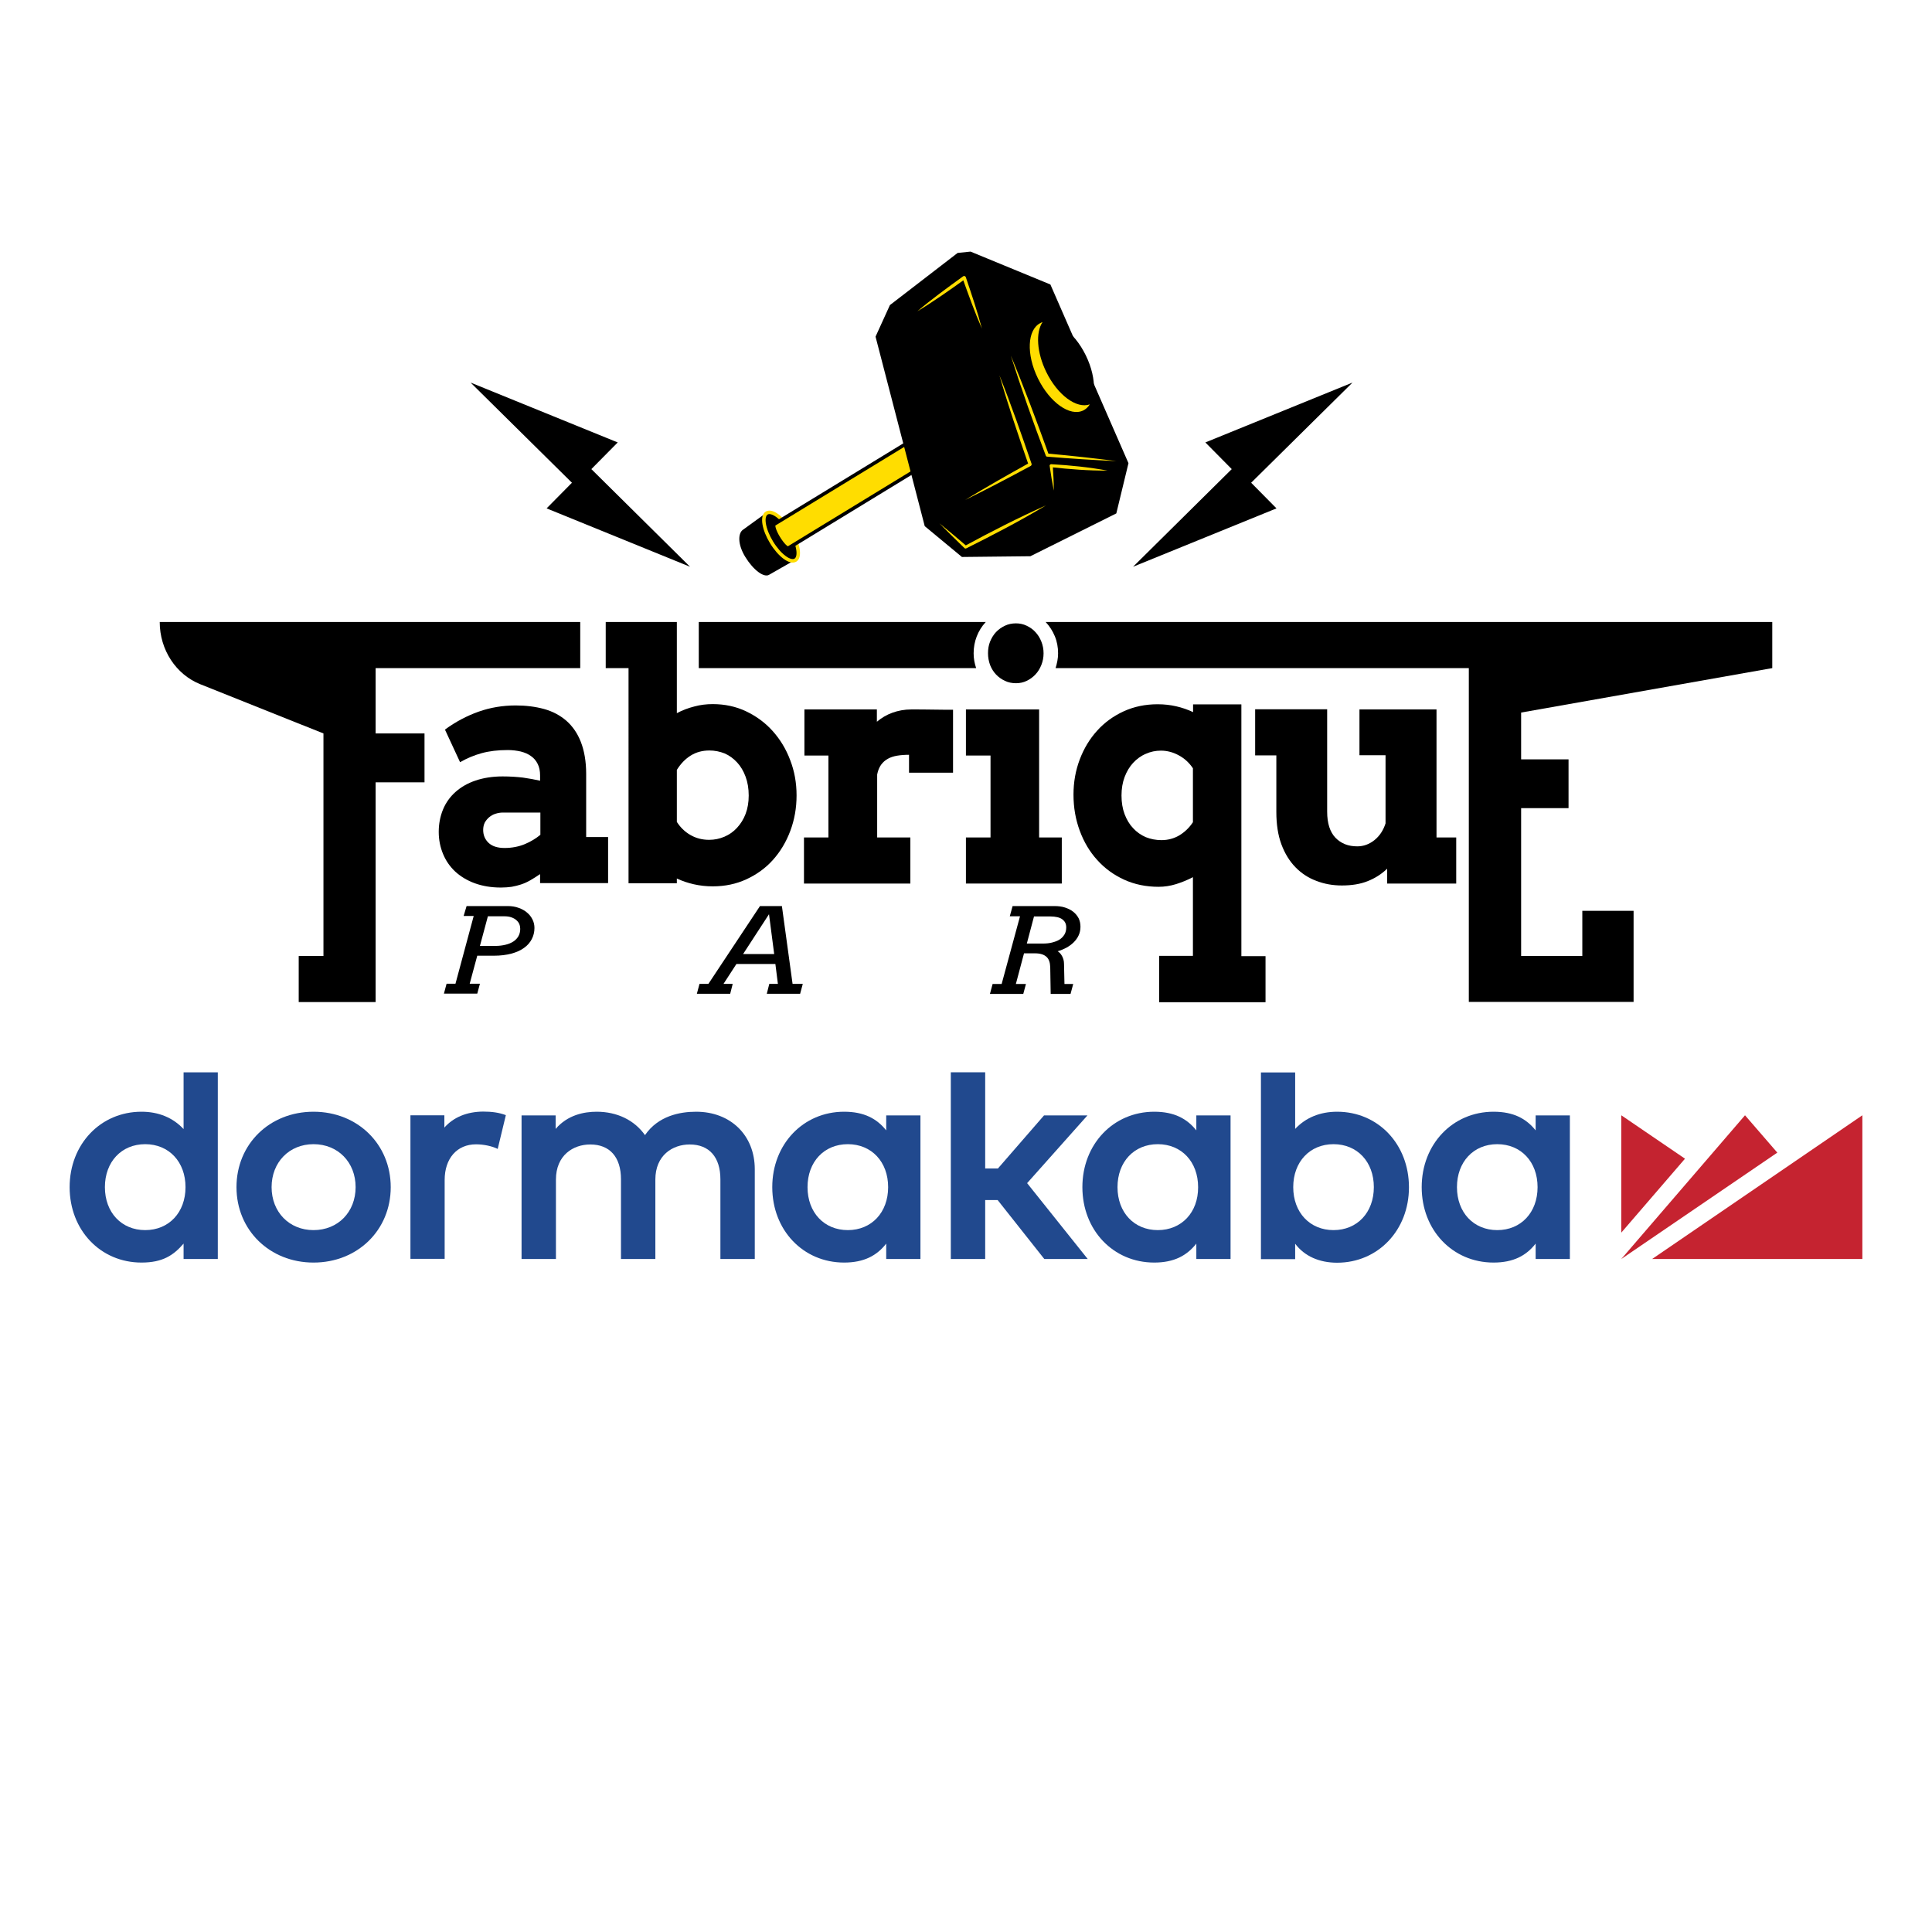 <?xml version="1.0" encoding="UTF-8" standalone="no"?>
<svg
   xmlns:dc="http://purl.org/dc/elements/1.1/"
   xmlns:cc="http://creativecommons.org/ns#"
   xmlns:rdf="http://www.w3.org/1999/02/22-rdf-syntax-ns#"
   xmlns:svg="http://www.w3.org/2000/svg"
   xmlns="http://www.w3.org/2000/svg"
   xmlns:sodipodi="http://sodipodi.sourceforge.net/DTD/sodipodi-0.dtd"
   xmlns:inkscape="http://www.inkscape.org/namespaces/inkscape"
   inkscape:version="1.0 (4035a4fb49, 2020-05-01)"
   sodipodi:docname="fabrique_par_dormakaba .svg"
   xml:space="preserve"
   style="enable-background:new 0 0 130.39 130.39;"
   viewBox="0 0 130.39 130.39"
   y="0px"
   x="0px"
   id="Calque_1"
   version="1.1"><defs
   id="defs5002" /><sodipodi:namedview
   inkscape:current-layer="Calque_1"
   inkscape:window-maximized="0"
   inkscape:window-y="0"
   inkscape:window-x="0"
   inkscape:cy="119.69688"
   inkscape:cx="97.702279"
   inkscape:zoom="3.2987585"
   showgrid="false"
   id="namedview5000"
   inkscape:window-height="861"
   inkscape:window-width="1440"
   inkscape:pageshadow="2"
   inkscape:pageopacity="0"
   guidetolerance="10"
   gridtolerance="10"
   objecttolerance="10"
   borderopacity="1"
   bordercolor="#666666"
   pagecolor="#ffffff" />
<style
   id="style4901"
   type="text/css">
	.st0{stroke:#FFDD00;stroke-width:0.236;stroke-miterlimit:10;}
	.st1{fill:#FFDD00;stroke:#000000;stroke-width:0.236;stroke-miterlimit:10;}
	.st2{fill:#FFDD00;}
</style>
<g
   id="g4927">
	<path
   style="fill:#21498e;fill-opacity:1"
   id="path4903"
   d="M12.39,76.2c-0.72-0.77-1.69-1.17-2.84-1.17c-2.76,0-4.85,2.19-4.85,5.09c0,2.9,2.08,5.09,4.85,5.09   c1.43,0,2.16-0.49,2.84-1.28v1.04h2.31v-12.6h-2.31V76.2z M9.8,83.02c-1.6,0-2.72-1.19-2.72-2.9c0-1.71,1.12-2.9,2.72-2.9   c1.6,0,2.72,1.19,2.72,2.9C12.52,81.83,11.4,83.02,9.8,83.02" />
	<path
   style="fill:#21498e;fill-opacity:1"
   id="path4905"
   d="M21.16,75.03c-2.97,0-5.2,2.19-5.2,5.09c0,2.9,2.24,5.09,5.2,5.09c2.97,0,5.21-2.19,5.21-5.09   C26.37,77.22,24.13,75.03,21.16,75.03 M21.16,83.02c-1.64,0-2.83-1.22-2.83-2.9c0-1.68,1.19-2.9,2.83-2.9   c1.65,0,2.84,1.22,2.84,2.9C24,81.8,22.81,83.02,21.16,83.02" />
	<path
   style="fill:#21498e;fill-opacity:1"
   id="path4907"
   d="M46.98,75.03c-1.1,0-2.56,0.28-3.45,1.58c-0.71-1.01-1.88-1.58-3.26-1.58c-0.84,0-1.96,0.21-2.77,1.16v-0.91h-2.3v9.69   h2.32v-5.36c0-1.64,1.16-2.37,2.32-2.37c1.32,0,2.07,0.86,2.07,2.35v5.38h2.32v-5.36c0-1.64,1.16-2.37,2.32-2.37   c1.32,0,2.07,0.86,2.07,2.35v5.38h2.32v-6.06C50.94,76.62,49.31,75.03,46.98,75.03" />
	<polygon
   style="fill:#21498e;fill-opacity:1"
   id="polygon4909"
   points="73.39,75.28 70.46,75.28 67.35,78.86 66.49,78.86 66.49,72.37 64.17,72.37 64.17,84.97 66.49,84.97 66.49,80.99    67.33,80.99 70.48,84.97 73.41,84.97 69.32,79.85  " />
	<path
   style="fill:#21498e;fill-opacity:1"
   id="path4911"
   d="M90.24,75.03c-1.15,0-2.12,0.4-2.83,1.16v-3.81H85.1v12.6h2.31v-1.04c0.63,0.84,1.63,1.28,2.83,1.28   c2.76,0,4.85-2.19,4.85-5.09C95.09,77.22,93.01,75.03,90.24,75.03 M90,83.02c-1.6,0-2.72-1.19-2.72-2.9c0-1.71,1.12-2.9,2.72-2.9   c1.6,0,2.72,1.19,2.72,2.9C92.72,81.83,91.6,83.02,90,83.02" />
	<path
   style="fill:#21498e;fill-opacity:1"
   id="path4913"
   d="M103.64,76.29c-0.63-0.79-1.49-1.26-2.84-1.26c-2.76,0-4.85,2.19-4.85,5.09c0,2.9,2.08,5.09,4.85,5.09   c1.34,0,2.21-0.47,2.84-1.28v1.04h2.31v-9.69l-2.31,0V76.29z M101.05,83.02c-1.6,0-2.72-1.19-2.72-2.9c0-1.71,1.12-2.9,2.72-2.9   c1.6,0,2.72,1.19,2.72,2.9C103.77,81.83,102.65,83.02,101.05,83.02" />
	<path
   style="fill:#21498e;fill-opacity:1"
   id="path4915"
   d="M80.74,76.29c-0.63-0.79-1.49-1.26-2.84-1.26c-2.76,0-4.85,2.19-4.85,5.09c0,2.9,2.08,5.09,4.85,5.09   c1.34,0,2.2-0.47,2.84-1.28v1.04h2.31v-9.69l-2.31,0V76.29z M78.14,83.02c-1.6,0-2.72-1.19-2.72-2.9c0-1.71,1.12-2.9,2.72-2.9   c1.6,0,2.72,1.19,2.72,2.9C80.87,81.83,79.74,83.02,78.14,83.02" />
	<path
   style="fill:#21498e;fill-opacity:1"
   id="path4917"
   d="M59.81,76.29c-0.63-0.79-1.49-1.26-2.84-1.26c-2.76,0-4.85,2.19-4.85,5.09c0,2.9,2.08,5.09,4.85,5.09   c1.34,0,2.21-0.47,2.84-1.28v1.04h2.31v-9.69l-2.31,0V76.29z M57.22,83.02c-1.6,0-2.72-1.19-2.72-2.9c0-1.71,1.12-2.9,2.72-2.9   c1.6,0,2.72,1.19,2.72,2.9C59.94,81.83,58.82,83.02,57.22,83.02" />
	<polygon
   style="fill:#c42330;fill-opacity:1"
   id="polygon4919"
   points="109.42,75.27 109.42,83.19 113.72,78.2  " />
	<polygon
   style="fill:#c52330;fill-opacity:1"
   id="polygon4921"
   points="117.77,75.27 109.42,84.97 119.95,77.79  " />
	<polygon
   style="fill:#c52330;fill-opacity:1"
   id="polygon4923"
   points="111.5,84.97 125.69,84.97 125.69,75.27  " />
	<path
   style="fill:#21498e;fill-opacity:1"
   id="path4925"
   d="M29.99,76.1v-0.83H27.7v9.69h2.31v-5.32c0-1.46,0.83-2.41,2.12-2.41c0.51,0,1.08,0.12,1.46,0.31l0.55-2.28   c-0.45-0.17-0.93-0.24-1.54-0.24C31.51,75.03,30.61,75.4,29.99,76.1" />
</g>
<g
   id="g4997">
	<g
   id="g4965">
		<path
   id="path4929"
   d="M51.91,38.79c-0.35,0.22-1.07-0.32-1.61-1.2c-0.54-0.88-0.49-1.63-0.14-1.85l1.56-1.13c0.35-0.22,1.07,0.32,1.61,1.2    c0.54,0.88,0.68,1.76,0.33,1.98L51.91,38.79z" />
		
			<ellipse
   id="ellipse4931"
   ry="1.86"
   rx="0.75"
   cy="36.2"
   cx="52.69"
   class="st0"
   transform="matrix(0.854 -0.521 0.521 0.854 -11.144 32.751)" />
		<path
   id="path4933"
   d="M53.22,36.98c-0.11,0.07-0.41-0.24-0.68-0.68c-0.27-0.44-0.4-0.85-0.29-0.92l11.32-6.91l0.97,1.6L53.22,36.98    z"
   class="st1" />
		<polygon
   id="polygon4935"
   points="59.09,22.72 60.06,20.59 64.63,17.07 65.5,16.98 70.89,19.2 76.16,31.26 75.34,34.65 69.54,37.54 64.92,37.59     62.41,35.51   " />
		<g
   id="g4939">
			<path
   id="path4937"
   d="M61.91,21.01c0.99-0.84,2.04-1.6,3.09-2.36c0.05-0.04,0.12-0.03,0.16,0.02c0.01,0.01,0.01,0.02,0.02,0.03     c0.39,1.15,0.78,2.31,1.09,3.48c-0.49-1.12-0.9-2.26-1.31-3.41l0.18,0.06C64.08,19.59,63.02,20.34,61.91,21.01z"
   class="st2" />
		</g>
		<g
   id="g4943">
			<path
   id="path4941"
   d="M67.45,25.33c0.79,1.97,1.48,3.96,2.17,5.97c0.02,0.05-0.01,0.11-0.05,0.14c-1.46,0.79-2.94,1.57-4.43,2.3     c1.42-0.87,2.87-1.69,4.33-2.5l-0.05,0.14C68.72,29.37,68.04,27.36,67.45,25.33z"
   class="st2" />
		</g>
		<ellipse
   id="ellipse4945"
   ry="3.29"
   rx="1.8"
   cy="24.76"
   cx="71.66"
   transform="matrix(0.898 -0.44 0.44 0.898 -3.582 34.068)" />
		<path
   id="path4947"
   d="M70.61,25.1c-0.64-1.31-0.72-2.66-0.25-3.36c-0.05,0.02-0.1,0.03-0.14,0.06c-0.89,0.44-0.97,2.11-0.17,3.74    c0.8,1.63,2.17,2.6,3.06,2.16c0.18-0.09,0.33-0.23,0.44-0.41C72.66,27.61,71.37,26.66,70.61,25.1z"
   class="st2" />
		<g
   id="g4951">
			<path
   id="path4949"
   d="M68.22,24c0.92,2.2,1.75,4.44,2.56,6.68l-0.09-0.07c1.56,0.14,3.11,0.31,4.66,0.51     c-1.56-0.07-3.12-0.17-4.68-0.3c-0.04,0-0.08-0.03-0.09-0.07C69.74,28.53,68.94,26.28,68.22,24z"
   class="st2" />
		</g>
		<g
   id="g4955">
			<path
   id="path4953"
   d="M74.75,31.76c-1.28,0.01-2.55-0.09-3.81-0.23l0.11-0.11c0.04,0.56,0.07,1.12,0.07,1.69     c-0.11-0.55-0.2-1.11-0.28-1.67c-0.01-0.05,0.03-0.1,0.09-0.11l0.02,0l0.01,0C72.22,31.4,73.49,31.53,74.75,31.76z"
   class="st2" />
		</g>
		<g
   id="g4959">
			<path
   id="path4957"
   d="M63.4,35.32c0.62,0.5,1.23,1.01,1.83,1.53l-0.11-0.01c1.79-0.97,3.61-1.9,5.47-2.73     c-1.75,1.05-3.56,1.99-5.38,2.9c-0.04,0.02-0.08,0.01-0.11-0.01C64.53,36.45,63.96,35.89,63.4,35.32z"
   class="st2" />
		</g>
		<polygon
   id="polygon4961"
   points="84.44,32.58 91.28,25.82 81.35,29.86 83.13,31.66 76.47,38.25 76.47,38.25 86.15,34.31   " />
		<polygon
   id="polygon4963"
   points="38.6,32.58 31.76,25.82 41.69,29.86 39.91,31.66 46.57,38.25 46.57,38.25 36.89,34.31   " />
	</g>
	<path
   id="path4967"
   d="M10.78,41.98h28.38v3.11H29.16h-3.81v4.41h3.3v3.3h-3.3v11.72v3.11h-5.19v-3.11h1.67V49.5l-8.31-3.32   C11.87,45.52,10.78,43.85,10.78,41.98L10.78,41.98z" />
	<path
   id="path4969"
   d="M36.47,58.98c-0.25,0.17-0.47,0.31-0.68,0.43c-0.21,0.12-0.41,0.21-0.62,0.28c-0.21,0.07-0.42,0.12-0.64,0.16   c-0.22,0.03-0.46,0.05-0.72,0.05c-0.66,0-1.25-0.1-1.77-0.29c-0.52-0.19-0.96-0.46-1.32-0.79c-0.36-0.34-0.63-0.73-0.82-1.19   c-0.19-0.46-0.29-0.95-0.29-1.49c0-0.54,0.1-1.05,0.29-1.51c0.19-0.46,0.48-0.86,0.84-1.18c0.37-0.33,0.82-0.59,1.35-0.77   c0.53-0.18,1.15-0.28,1.83-0.28c0.5,0,0.96,0.03,1.38,0.08c0.41,0.06,0.8,0.13,1.15,0.21v-0.36c0-0.29-0.05-0.55-0.16-0.77   c-0.11-0.22-0.25-0.39-0.45-0.53c-0.19-0.14-0.42-0.24-0.69-0.31c-0.27-0.06-0.56-0.1-0.88-0.1c-0.67,0-1.25,0.07-1.76,0.21   c-0.51,0.14-0.99,0.34-1.46,0.61l-1.02-2.2c0.72-0.53,1.48-0.93,2.27-1.21c0.79-0.28,1.63-0.42,2.51-0.42   c0.69,0,1.32,0.08,1.91,0.24c0.58,0.16,1.08,0.43,1.5,0.79c0.42,0.37,0.75,0.84,0.98,1.43s0.36,1.31,0.36,2.15v4.27h1.48v3.11   h-4.59V58.98z M34.05,57.23c0.5,0,0.96-0.09,1.37-0.26s0.76-0.39,1.05-0.63v-1.5h-2.55c-0.16,0-0.32,0.03-0.48,0.08   c-0.16,0.05-0.3,0.13-0.42,0.23c-0.12,0.1-0.22,0.22-0.3,0.36c-0.07,0.14-0.11,0.31-0.11,0.5c0,0.35,0.12,0.64,0.36,0.87   C33.21,57.11,33.57,57.23,34.05,57.23z" />
	<path
   id="path4971"
   d="M40.88,41.98h4.8v6.15c0.38-0.2,0.78-0.35,1.18-0.45c0.4-0.11,0.82-0.16,1.24-0.16c0.81,0,1.57,0.16,2.26,0.49   c0.69,0.33,1.29,0.77,1.79,1.33c0.5,0.56,0.9,1.21,1.18,1.96c0.29,0.75,0.43,1.54,0.43,2.38c0,0.85-0.14,1.64-0.42,2.39   c-0.28,0.75-0.67,1.4-1.17,1.96c-0.5,0.56-1.1,0.99-1.79,1.31c-0.69,0.32-1.45,0.48-2.28,0.48c-0.45,0-0.87-0.05-1.27-0.14   c-0.4-0.09-0.79-0.22-1.15-0.39v0.32h-3.26V45.09h-1.54V41.98z M47.88,50.65c-0.47,0-0.89,0.11-1.26,0.34   c-0.37,0.23-0.68,0.55-0.94,0.97v3.51c0.23,0.36,0.53,0.66,0.91,0.88c0.38,0.22,0.8,0.33,1.27,0.33c0.36,0,0.7-0.07,1.03-0.21   c0.33-0.14,0.61-0.34,0.85-0.6c0.24-0.26,0.44-0.57,0.58-0.94c0.14-0.37,0.21-0.78,0.21-1.24c0-0.47-0.07-0.89-0.21-1.27   c-0.14-0.38-0.33-0.7-0.57-0.96c-0.24-0.26-0.52-0.47-0.84-0.61C48.58,50.72,48.24,50.65,47.88,50.65z" />
	<path
   id="path4973"
   d="M64.33,52.15h-2.98v-1.21c-0.29,0-0.56,0.02-0.8,0.06c-0.24,0.04-0.45,0.11-0.63,0.21c-0.18,0.1-0.33,0.23-0.46,0.41   c-0.12,0.17-0.21,0.39-0.26,0.65v4.25h2.24v3.11h-7.18v-3.11h1.65v-5.53h-1.62v-3.11h4.89v0.83c0.31-0.26,0.66-0.47,1.05-0.61   c0.39-0.14,0.81-0.22,1.27-0.22c0.47,0,0.95,0,1.44,0.01c0.5,0.01,0.96,0.01,1.38,0.01V52.15z" />
	<path
   id="path4975"
   d="M65.19,47.88h4.94v8.64h1.53v3.11h-6.47v-3.11h1.66v-5.53h-1.66V47.88z" />
	<path
   id="path4977"
   d="M78.23,64.51h2.28V59.2c-0.38,0.2-0.76,0.35-1.14,0.47c-0.39,0.12-0.78,0.18-1.18,0.18c-0.84,0-1.62-0.16-2.32-0.48   c-0.7-0.32-1.31-0.76-1.82-1.33c-0.51-0.56-0.9-1.22-1.18-1.98c-0.28-0.76-0.42-1.56-0.42-2.43c0-0.84,0.14-1.63,0.42-2.37   c0.28-0.74,0.67-1.39,1.17-1.94c0.5-0.56,1.1-0.99,1.79-1.31c0.7-0.32,1.46-0.48,2.3-0.48c0.45,0,0.87,0.05,1.26,0.14   c0.39,0.09,0.77,0.22,1.13,0.39v-0.52h3.26v16.99h1.63v3.11h-7.18V64.51z M78.39,56.7c0.44,0,0.84-0.11,1.2-0.32   c0.36-0.22,0.67-0.51,0.92-0.89v-3.64c-0.25-0.37-0.56-0.66-0.95-0.87c-0.38-0.21-0.79-0.32-1.21-0.32c-0.36,0-0.7,0.07-1.03,0.22   c-0.33,0.14-0.61,0.35-0.85,0.61s-0.43,0.58-0.57,0.95c-0.14,0.37-0.21,0.79-0.21,1.25c0,0.47,0.07,0.89,0.21,1.26   c0.14,0.37,0.33,0.69,0.58,0.95c0.24,0.26,0.53,0.46,0.85,0.6C77.66,56.63,78.01,56.7,78.39,56.7z" />
	<path
   id="path4979"
   d="M91.75,47.88h5.2v8.64h1.33v3.11h-4.66v-1c-0.38,0.36-0.81,0.64-1.32,0.84c-0.5,0.2-1.08,0.29-1.74,0.29   c-0.61,0-1.18-0.1-1.72-0.31c-0.54-0.2-1.01-0.51-1.41-0.92c-0.4-0.41-0.72-0.93-0.95-1.55s-0.34-1.35-0.34-2.19v-3.81h-1.43v-3.11   h4.86v6.91c0,0.79,0.19,1.37,0.56,1.76c0.38,0.39,0.86,0.58,1.47,0.58c0.42,0,0.81-0.14,1.16-0.42c0.35-0.28,0.6-0.66,0.75-1.13   v-4.6h-1.76V47.88z" />
	<path
   id="path4981"
   d="M69.29,42.23c-0.23-0.11-0.47-0.16-0.72-0.16c-0.27,0-0.52,0.05-0.75,0.16s-0.43,0.25-0.6,0.43   c-0.17,0.18-0.3,0.4-0.4,0.64c-0.1,0.25-0.14,0.51-0.14,0.79c0,0.28,0.05,0.54,0.14,0.79c0.1,0.25,0.23,0.46,0.4,0.64   c0.17,0.18,0.37,0.32,0.6,0.43c0.23,0.11,0.48,0.16,0.75,0.16c0.25,0,0.5-0.05,0.72-0.16c0.23-0.11,0.42-0.25,0.59-0.43   c0.17-0.18,0.3-0.39,0.4-0.64c0.1-0.25,0.15-0.51,0.15-0.79c0-0.28-0.05-0.54-0.15-0.79c-0.1-0.25-0.23-0.46-0.4-0.64   C69.72,42.48,69.52,42.34,69.29,42.23z" />
	<g
   id="g4989">
		<path
   id="path4983"
   d="M31.49,61.15h2.78c0.27,0,0.51,0.04,0.73,0.12c0.22,0.08,0.41,0.18,0.57,0.32c0.16,0.13,0.28,0.29,0.37,0.47    s0.13,0.37,0.13,0.57c0,0.27-0.06,0.52-0.18,0.75c-0.12,0.23-0.29,0.43-0.52,0.59c-0.23,0.17-0.52,0.3-0.86,0.39    c-0.34,0.09-0.73,0.14-1.17,0.14h-1.13l-0.51,1.89h0.69l-0.18,0.67h-2.25l0.18-0.67h0.6l1.23-4.57h-0.68L31.49,61.15z     M32.93,61.83l-0.54,2.01h1.05c0.25,0,0.47-0.03,0.68-0.08c0.2-0.05,0.38-0.12,0.53-0.22s0.26-0.22,0.34-0.36    c0.08-0.14,0.12-0.31,0.12-0.49c0-0.11-0.02-0.22-0.06-0.32c-0.04-0.1-0.11-0.19-0.2-0.27s-0.2-0.14-0.34-0.19    c-0.14-0.05-0.3-0.07-0.49-0.07H32.93z" />
		<path
   id="path4985"
   d="M51.92,66.4h0.58l-0.17-1.34h-2.63l-0.87,1.34h0.62l-0.17,0.67h-2.25l0.18-0.67h0.6l3.48-5.25h1.48l0.72,5.25h0.69    l-0.18,0.67h-2.25L51.92,66.4z M50.15,64.39h2.1L51.9,61.7L50.15,64.39z" />
		<path
   id="path4987"
   d="M68.34,61.15h2.82c0.27,0,0.51,0.03,0.72,0.1s0.4,0.16,0.56,0.29c0.15,0.12,0.27,0.27,0.36,0.44    c0.08,0.17,0.12,0.36,0.12,0.56c0,0.21-0.04,0.41-0.12,0.58c-0.08,0.18-0.2,0.34-0.34,0.48s-0.31,0.26-0.49,0.36    c-0.19,0.1-0.38,0.18-0.59,0.24c0.12,0.07,0.22,0.18,0.3,0.33c0.08,0.15,0.13,0.32,0.13,0.52l0.03,1.36h0.59l-0.18,0.67h-1.34    l-0.03-1.8c-0.01-0.33-0.09-0.56-0.26-0.71c-0.17-0.15-0.42-0.23-0.76-0.23h-0.75l-0.55,2.07h0.68l-0.18,0.67h-2.25l0.18-0.67    h0.61l1.24-4.57h-0.69L68.34,61.15z M69.79,61.83l-0.49,1.85h1.08c0.23,0,0.44-0.02,0.63-0.07s0.36-0.11,0.5-0.2    s0.25-0.21,0.33-0.34s0.12-0.3,0.12-0.48c0-0.11-0.02-0.21-0.06-0.3c-0.04-0.09-0.11-0.17-0.2-0.24s-0.21-0.12-0.34-0.15    s-0.3-0.05-0.49-0.05H69.79z" />
	</g>
	<g
   id="g4995">
		<path
   id="path4991"
   d="M119.61,45.09v-3.11H72.19H71.2h-0.63c0.01,0.01,0.01,0.01,0.02,0.02c0.25,0.27,0.45,0.58,0.6,0.94    c0.15,0.36,0.22,0.75,0.22,1.15c0,0.35-0.07,0.68-0.17,1h0.53h0.43h26.93v19.42v3.11h11.12v-6.15h-3.46v3.05h-4.13v-9.98h3.2    v-3.29h-3.2v-3.16L119.61,45.09z" />
		<path
   id="path4993"
   d="M47.16,45.09h18.72c-0.11-0.32-0.17-0.65-0.17-1c0-0.4,0.07-0.78,0.21-1.14c0.14-0.36,0.34-0.68,0.59-0.95    c0.01-0.01,0.01-0.01,0.02-0.02H47.16V45.09z" />
	</g>
</g>
</svg>
